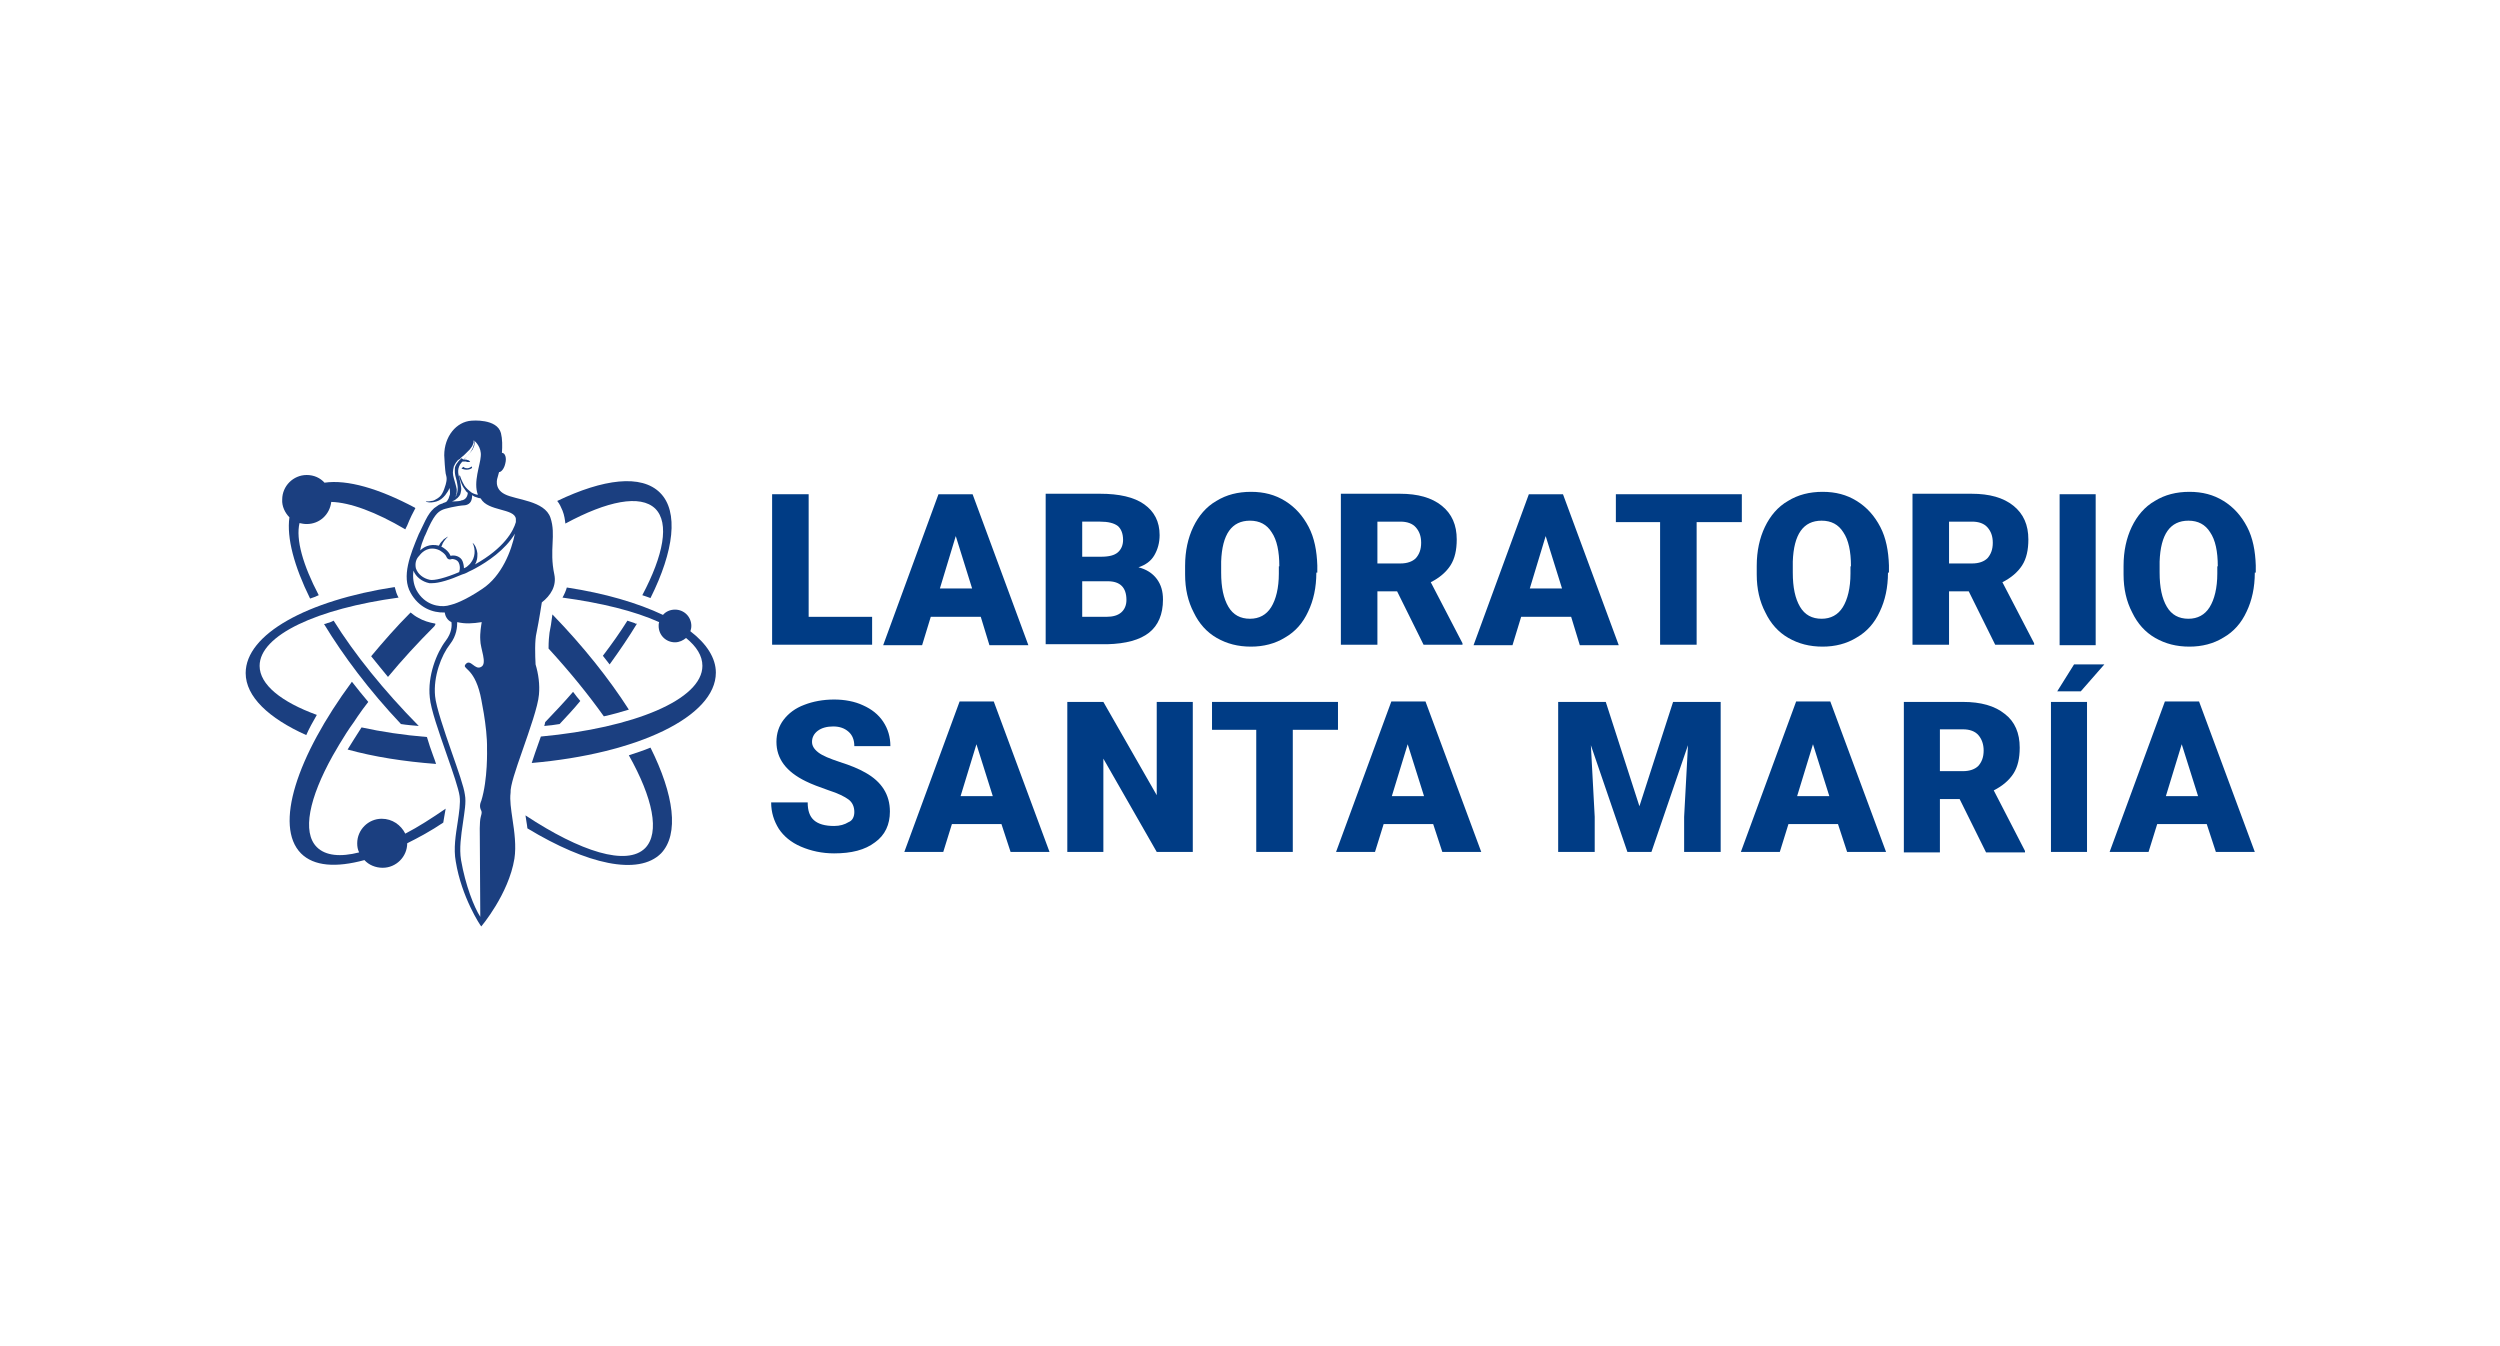 <?xml version="1.0" encoding="utf-8"?>
<!-- Generator: Adobe Illustrator 26.5.0, SVG Export Plug-In . SVG Version: 6.00 Build 0)  -->
<svg version="1.1" id="Capa_1" xmlns="http://www.w3.org/2000/svg" xmlns:xlink="http://www.w3.org/1999/xlink" x="0px" y="0px"
	 viewBox="0 0 520 280" style="enable-background:new 0 0 520 280;" xml:space="preserve">
<style type="text/css">
	.st0{fill:#003C85;}
	.st1{fill:#1B3F80;}
</style>
<g>
	<polygon class="st0" points="168.2,128.3 181.4,128.3 181.4,134.1 160.6,134.1 160.6,102.8 168.2,102.8 	"/>
	<path class="st0" d="M204,128.3h-10.4l-1.8,5.9h-8.1l11.5-31.4h7.1l11.6,31.4h-8.1L204,128.3z M195.5,122.4h6.7l-3.4-10.9
		L195.5,122.4z"/>
	<path class="st0" d="M217.5,134.1v-31.4h11.3c4,0,7.1,0.7,9.2,2.2c2.1,1.5,3.2,3.6,3.2,6.4c0,1.6-0.4,3-1.1,4.2s-1.8,2-3.3,2.5
		c1.6,0.4,2.9,1.2,3.8,2.4c0.9,1.2,1.3,2.6,1.3,4.3c0,3.1-1,5.4-2.9,6.9c-1.9,1.5-4.8,2.3-8.7,2.4H217.5z M225.1,115.8h3.9
		c1.7,0,2.8-0.3,3.5-0.9c0.7-0.6,1.1-1.5,1.1-2.6c0-1.3-0.4-2.3-1.1-2.9c-0.8-0.6-2-0.9-3.7-0.9h-3.7V115.8z M225.1,120.8v7.5h5
		c1.4,0,2.4-0.3,3.1-0.9c0.7-0.6,1.1-1.5,1.1-2.6c0-2.6-1.3-3.9-3.9-3.9H225.1z"/>
	<path class="st0" d="M273.8,119.1c0,3.1-0.6,5.8-1.7,8.1c-1.1,2.4-2.7,4.2-4.8,5.4c-2.1,1.3-4.5,1.9-7.1,1.9c-2.7,0-5-0.6-7.1-1.8
		c-2.1-1.2-3.7-3-4.8-5.3c-1.2-2.3-1.8-4.9-1.8-7.9v-1.8c0-3.1,0.6-5.8,1.7-8.1c1.1-2.3,2.7-4.2,4.8-5.4c2.1-1.3,4.5-1.9,7.2-1.9
		c2.7,0,5,0.6,7.1,1.9c2.1,1.3,3.7,3.1,4.9,5.4c1.2,2.3,1.7,5,1.8,8V119.1z M266.1,117.8c0-3.1-0.5-5.5-1.6-7.1
		c-1-1.6-2.5-2.4-4.5-2.4c-3.8,0-5.8,2.8-6,8.5l0,2.3c0,3.1,0.5,5.4,1.5,7.1c1,1.7,2.5,2.5,4.5,2.5c1.9,0,3.4-0.8,4.4-2.4
		c1-1.6,1.6-4,1.6-7V117.8z"/>
	<path class="st0" d="M290.6,123h-4.1v11.1h-7.6v-31.4h12.3c3.7,0,6.6,0.8,8.7,2.5c2.1,1.7,3.1,4,3.1,7c0,2.2-0.4,4-1.3,5.4
		c-0.9,1.4-2.3,2.6-4.1,3.5l6.6,12.7v0.3h-8.1L290.6,123z M286.5,117.2h4.8c1.4,0,2.5-0.4,3.2-1.1c0.7-0.8,1.1-1.8,1.1-3.2
		s-0.4-2.4-1.1-3.2c-0.7-0.8-1.8-1.2-3.2-1.2h-4.8V117.2z"/>
	<path class="st0" d="M326.8,128.3h-10.4l-1.8,5.9h-8.1l11.5-31.4h7.1l11.6,31.4h-8.1L326.8,128.3z M318.2,122.4h6.7l-3.4-10.9
		L318.2,122.4z"/>
	<polygon class="st0" points="362.3,108.6 352.9,108.6 352.9,134.1 345.3,134.1 345.3,108.6 336.1,108.6 336.1,102.8 362.3,102.8 	
		"/>
	<path class="st0" d="M392.7,119.1c0,3.1-0.6,5.8-1.7,8.1c-1.1,2.4-2.7,4.2-4.8,5.4c-2.1,1.3-4.5,1.9-7.1,1.9c-2.7,0-5-0.6-7.1-1.8
		c-2.1-1.2-3.7-3-4.8-5.3c-1.2-2.3-1.8-4.9-1.8-7.9v-1.8c0-3.1,0.6-5.8,1.7-8.1c1.1-2.3,2.7-4.2,4.8-5.4c2.1-1.3,4.5-1.9,7.2-1.9
		c2.7,0,5,0.6,7.1,1.9c2.1,1.3,3.7,3.1,4.9,5.4s1.7,5,1.8,8V119.1z M385,117.8c0-3.1-0.5-5.5-1.6-7.1c-1-1.6-2.5-2.4-4.5-2.4
		c-3.8,0-5.8,2.8-6,8.5l0,2.3c0,3.1,0.5,5.4,1.5,7.1c1,1.7,2.5,2.5,4.5,2.5c1.9,0,3.4-0.8,4.4-2.4c1-1.6,1.6-4,1.6-7V117.8z"/>
	<path class="st0" d="M409.5,123h-4.1v11.1h-7.6v-31.4h12.3c3.7,0,6.6,0.8,8.7,2.5c2.1,1.7,3.1,4,3.1,7c0,2.2-0.4,4-1.3,5.4
		c-0.9,1.4-2.3,2.6-4.1,3.5l6.6,12.7v0.3H415L409.5,123z M405.4,117.2h4.8c1.4,0,2.5-0.4,3.2-1.1c0.7-0.8,1.1-1.8,1.1-3.2
		s-0.4-2.4-1.1-3.2c-0.7-0.8-1.8-1.2-3.2-1.2h-4.8V117.2z"/>
	<rect x="428.4" y="102.8" class="st0" width="7.5" height="31.4"/>
	<path class="st0" d="M469,119.1c0,3.1-0.6,5.8-1.7,8.1c-1.1,2.4-2.7,4.2-4.8,5.4c-2.1,1.3-4.5,1.9-7.1,1.9c-2.7,0-5-0.6-7.1-1.8
		c-2.1-1.2-3.7-3-4.8-5.3c-1.2-2.3-1.8-4.9-1.8-7.9v-1.8c0-3.1,0.6-5.8,1.7-8.1c1.1-2.3,2.7-4.2,4.8-5.4c2.1-1.3,4.5-1.9,7.2-1.9
		c2.7,0,5,0.6,7.1,1.9c2.1,1.3,3.7,3.1,4.9,5.4s1.7,5,1.8,8V119.1z M461.3,117.8c0-3.1-0.5-5.5-1.6-7.1c-1-1.6-2.5-2.4-4.5-2.4
		c-3.8,0-5.8,2.8-6,8.5l0,2.3c0,3.1,0.5,5.4,1.5,7.1c1,1.7,2.5,2.5,4.5,2.5c1.9,0,3.4-0.8,4.4-2.4c1-1.6,1.6-4,1.6-7V117.8z"/>
	<path class="st0" d="M177.7,168.9c0-1.1-0.4-2-1.2-2.6c-0.8-0.6-2.2-1.3-4.1-1.9c-2-0.7-3.6-1.3-4.8-1.9c-4.1-2-6.1-4.7-6.1-8.2
		c0-1.7,0.5-3.3,1.5-4.6c1-1.3,2.4-2.4,4.3-3.1c1.8-0.7,3.9-1.1,6.2-1.1c2.2,0,4.3,0.4,6,1.2c1.8,0.8,3.2,1.9,4.2,3.4
		c1,1.5,1.5,3.2,1.5,5.1h-7.5c0-1.3-0.4-2.3-1.2-3c-0.8-0.7-1.8-1.1-3.2-1.1c-1.3,0-2.4,0.3-3.2,0.9c-0.8,0.6-1.2,1.4-1.2,2.3
		c0,0.8,0.4,1.5,1.3,2.2c0.9,0.7,2.4,1.3,4.5,2c2.2,0.7,3.9,1.4,5.3,2.2c3.4,1.9,5.1,4.6,5.1,8.1c0,2.7-1,4.9-3.1,6.4
		c-2.1,1.6-4.9,2.3-8.5,2.3c-2.5,0-4.8-0.5-6.9-1.4c-2.1-0.9-3.6-2.2-4.6-3.7c-1-1.6-1.6-3.4-1.6-5.5h7.6c0,1.7,0.4,2.9,1.3,3.7
		c0.9,0.8,2.3,1.2,4.2,1.2c1.2,0,2.2-0.3,3-0.8C177.3,170.7,177.7,169.9,177.7,168.9"/>
	<path class="st0" d="M208.3,171.4H198l-1.8,5.8h-8.1l11.5-31.3h7.1l11.6,31.3h-8.1L208.3,171.4z M199.8,165.6h6.7l-3.4-10.8
		L199.8,165.6z"/>
	<polygon class="st0" points="248.1,177.2 240.6,177.2 229.5,157.8 229.5,177.2 222,177.2 222,146 229.5,146 240.6,165.4 240.6,146 
		248.1,146 	"/>
	<polygon class="st0" points="278.3,151.8 268.9,151.8 268.9,177.2 261.3,177.2 261.3,151.8 252.1,151.8 252.1,146 278.3,146 	"/>
	<path class="st0" d="M298.1,171.4h-10.3l-1.8,5.8h-8.1l11.5-31.3h7.1l11.6,31.3h-8.1L298.1,171.4z M289.5,165.6h6.7l-3.4-10.8
		L289.5,165.6z"/>
	<polygon class="st0" points="334,146 341,167.7 348,146 357.9,146 357.9,177.2 350.3,177.2 350.3,169.9 351.1,155 343.5,177.2 
		338.5,177.2 330.9,155 331.7,169.9 331.7,177.2 324.1,177.2 324.1,146 	"/>
	<path class="st0" d="M382.3,171.4H372l-1.8,5.8h-8.1l11.5-31.3h7.1l11.6,31.3h-8.1L382.3,171.4z M373.8,165.6h6.7l-3.4-10.8
		L373.8,165.6z"/>
	<path class="st0" d="M407.6,166.2h-4.1v11.1H396V146h12.3c3.7,0,6.6,0.8,8.7,2.5c2.1,1.6,3.1,4,3.1,7c0,2.2-0.4,4-1.3,5.4
		c-0.9,1.4-2.3,2.6-4.1,3.5l6.5,12.6v0.3h-8.1L407.6,166.2z M403.5,160.4h4.8c1.4,0,2.5-0.4,3.2-1.1c0.7-0.8,1.1-1.8,1.1-3.2
		c0-1.3-0.4-2.4-1.1-3.2c-0.7-0.8-1.8-1.2-3.2-1.2h-4.8V160.4z"/>
	<path class="st0" d="M434.1,177.2h-7.5V146h7.5V177.2z M431.4,138.2h6.3l-4.9,5.6l-4.9,0L431.4,138.2z"/>
	<path class="st0" d="M459,171.4h-10.3l-1.8,5.8h-8.1l11.5-31.3h7.1l11.6,31.3h-8.1L459,171.4z M450.5,165.6h6.7l-3.4-10.8
		L450.5,165.6z"/>
	<path class="st1" d="M114.3,131.6c-0.1,0.7-0.2,1.8-0.2,3.3c4.4,4.8,8.3,9.6,11.5,14.1c1.8-0.4,3.6-0.9,5.2-1.4
		c-4.1-6.4-9.5-13.2-15.9-19.8C114.7,129.4,114.5,130.7,114.3,131.6"/>
	<path class="st1" d="M135.3,155.5c-1.4,0.6-3,1.1-4.5,1.6c5,8.9,6.5,16.1,3.4,19.3c-3.8,3.8-13.4,0.8-24.9-6.8
		c0.1,0.9,0.3,1.7,0.4,2.7c12.4,7.5,23.1,9.9,27.8,5.2C141.3,173.5,140.2,165.3,135.3,155.5C135.3,155.5,135.3,155.5,135.3,155.5"/>
	<path class="st1" d="M68.1,129.6c-0.2,0.1-0.5,0.2-0.7,0.2c4,6.6,9.4,13.8,16,20.8c1.2,0.2,2.5,0.3,3.7,0.4
		c-7.3-7.4-13.4-15-17.7-21.9C69,129.3,68.6,129.5,68.1,129.6"/>
	<path class="st1" d="M72.3,155.9c5.4,1.5,11.7,2.5,18.4,3c-0.2-0.6-0.4-1.2-0.6-1.7c-0.5-1.3-0.9-2.6-1.3-3.9
		c-4.9-0.4-9.5-1.1-13.6-2C74.2,152.9,73.2,154.4,72.3,155.9"/>
	<path class="st1" d="M65.9,148.7C58.5,146,54,142.4,54,138.5c0-6.4,12-11.9,28.9-14.2c-0.4-0.7-0.6-1.4-0.8-2.2
		c-18.2,2.8-31,9.8-31,17.9c0,4.9,4.8,9.4,12.6,12.9C64.3,151.5,65.1,150.1,65.9,148.7"/>
	<path class="st1" d="M143.6,131.3c0.1-0.3,0.2-0.7,0.2-1.1c0-1.9-1.5-3.4-3.4-3.4c-1,0-1.9,0.4-2.5,1.1c-5.3-2.5-12.1-4.5-20-5.7
		c-0.2,0.7-0.5,1.4-0.9,2.1c8.1,1.1,15,2.8,20.1,5.1c-0.1,0.3-0.1,0.5-0.1,0.8c0,1.9,1.5,3.4,3.4,3.4c0.9,0,1.7-0.4,2.3-0.9
		c2.2,1.8,3.4,3.7,3.4,5.8c0,7-14.2,12.9-33.6,14.7c-0.4,1.1-0.8,2.3-1.2,3.4c-0.2,0.7-0.5,1.4-0.7,2.1c21.9-1.9,38.3-9.6,38.3-18.8
		C148.9,136.9,147,133.9,143.6,131.3"/>
	<path class="st1" d="M113.2,151c1.1-0.1,2.1-0.2,3.2-0.4c1.5-1.6,3-3.2,4.3-4.8c-0.5-0.6-1-1.2-1.5-1.9c-1.8,2.1-3.8,4.2-5.8,6.3
		C113.3,150.6,113.3,150.8,113.2,151"/>
	<path class="st1" d="M132,129.6c-0.5-0.2-1-0.3-1.5-0.5c-1.5,2.4-3.2,4.8-5.1,7.3c0.5,0.6,0.9,1.2,1.4,1.8c2.1-2.9,4-5.7,5.7-8.5
		C132.3,129.8,132.1,129.7,132,129.6"/>
	<path class="st1" d="M117.6,108.9c8.7-4.7,15.6-6.1,18.7-3.1c3,3,1.7,9.7-2.7,18c0.6,0.2,1.2,0.4,1.7,0.6c0,0,0,0,0,0
		c4.9-9.8,5.9-18,2-21.9c-3.9-3.9-11.8-2.9-21.4,1.7c0.5,0.6,0.8,1.3,1.1,2C117.4,107.2,117.5,108.1,117.6,108.9"/>
	<path class="st1" d="M90.6,129.8c0,0-0.1-0.1-0.1-0.1c-1.2-0.2-2.5-0.6-3.5-1.2c-0.6-0.3-1.1-0.7-1.6-1.1c-3,3-5.7,6.1-8.2,9.1
		c1.1,1.4,2.3,2.8,3.5,4.3c2.9-3.5,6.2-7.1,9.7-10.6C90.4,130.1,90.5,130,90.6,129.8"/>
	<path class="st1" d="M108.6,156.3c1.6-4.6,3.3-9.4,3.5-11.8c0.2-2.1-0.1-4.3-0.7-6.3c-0.1-1.9-0.2-5,0.2-6.6
		c0.5-2.4,1.1-6.3,1.1-6.3c1.8-1.4,3.1-3.4,2.6-5.8c-1.1-5.2,0.4-8.2-0.8-11.8c-1.2-3.6-7.2-3.7-9.5-4.9c-2.4-1.2-1.5-3.5-1.5-3.5
		s0.1-0.4,0.3-1.1c0.5,0,1.1-0.8,1.3-1.8c0.3-1.1,0-2.1-0.6-2.2c0,0,0,0-0.1,0c0.1-1.4,0.1-2.9-0.2-4.1c-0.8-3.1-6.1-2.6-6.1-2.6v0
		c-3.2,0.2-5.7,3.3-5.7,7.2c0,0.6,0.2,3.3,0.3,3.8c0.1,0.4,0.2,0.7,0.2,1.1c0,0.4-0.1,0.8-0.2,1.2c-0.2,0.6-0.4,1.3-0.7,1.8
		c-0.3,0.6-0.8,1-1.4,1.3c-0.3,0.2-0.6,0.3-0.9,0.3c-0.3,0.1-0.7,0.1-1,0.1l-0.1,0l0,0.1l0.1,0c0.7,0.2,1.4,0.1,2.1-0.1
		c0.7-0.2,1.3-0.7,1.8-1.3c0.4-0.5,0.7-1,0.9-1.5c0.1,0.4,0.1,0.7,0.1,1.1c0,0.2,0,0.3-0.1,0.5c0,0.1-0.1,0.2-0.1,0.3
		c0,0.1-0.1,0.2-0.1,0.3c-0.1,0.2-0.2,0.3-0.3,0.5c-0.1,0.1-0.3,0.3-0.4,0.4c-0.1,0.1-0.1,0.1-0.2,0.2c0.4-0.1,0.7-0.3,1-0.4
		c0.4-0.2,0.7-0.4,1-0.6c0.1-0.1,0.2-0.3,0.3-0.4c0.1-0.2,0.1-0.3,0.2-0.5c0.1-0.4,0.1-0.7,0.1-1.1c-0.1-0.7-0.4-1.5-0.6-2.3
		c-0.1-0.4-0.2-0.8-0.2-1.2c0-0.4,0.1-0.9,0.2-1.3c0.2-0.4,0.4-0.8,0.7-1.1c0.1-0.2,0.3-0.3,0.5-0.4c0.1-0.1,0.2-0.1,0.2-0.2
		l0.2-0.2c0.3-0.2,0.6-0.5,0.9-0.8c0.3-0.3,0.5-0.5,0.8-0.8c0.2-0.3,0.5-0.6,0.6-0.9c0.1-0.2,0.1-0.3,0.2-0.5c0-0.1,0-0.2,0-0.3
		c0-0.1,0-0.2,0-0.3l0,0c0,0,0,0,0,0c0,0,0,0,0,0c0.1,0.2,0.1,0.4,0.1,0.6c0,0.2,0,0.4-0.1,0.6c-0.1,0.4-0.3,0.8-0.5,1.1
		c-0.4,0.7-1,1.3-1.6,1.8L96,95.3c-0.1,0.1-0.1,0.1-0.2,0.2c-0.1,0.1-0.3,0.3-0.4,0.4c-0.2,0.3-0.5,0.6-0.6,0.9
		c-0.2,0.3-0.2,0.7-0.2,1c0,0.4,0,0.7,0.1,1.1c0.2,0.7,0.4,1.5,0.5,2.4c0,0.4,0,0.8-0.1,1.2c0,0.1-0.1,0.2-0.1,0.3
		c0,0.1-0.1,0.2-0.1,0.3c-0.1,0.2-0.3,0.4-0.4,0.5c-0.3,0.3-0.7,0.5-1.1,0.6c-0.4,0.1-0.8,0.3-1.1,0.4c-0.1,0-0.1,0-0.2,0.1
		c-0.3,0.1-0.6,0.2-0.8,0.3l0,0c-0.3,0.2-0.6,0.4-1,0.7c0,0,0,0,0,0c0,0,0,0,0,0c0,0,0,0,0,0c0,0-0.1,0.1-0.1,0.1
		c-0.3,0.3-0.6,0.6-0.8,0.9c-0.6,0.8-1.2,2.1-2.1,4l-0.2,0.4c-1.8,4.3-3.6,8.8-1.7,12.2c1.7,3.1,4.6,4.2,7.1,4.1
		c0.1,0.7,0.5,1.6,1.4,2c0.1,0.7,0.1,2.2-1.2,3.9c-1.9,2.5-3.8,7.3-3.3,11.8c0.2,2.4,1.9,7.2,3.5,11.8c1.3,3.7,2.5,7.2,2.7,8.7
		c0.2,1.4-0.1,3.4-0.4,5.4c-0.4,2.6-0.9,5.5-0.4,8.2c1.2,7.4,5.1,13.3,5.3,13.5c0,0,5.7-6.7,6.9-14.1c0.4-2.6,0-5.6-0.4-8.2
		c-0.3-2.1-0.6-4-0.4-5.5C106.1,163.5,107.3,160,108.6,156.3 M94,104.3c0.3-0.1,0.7-0.3,1-0.6c0.2-0.1,0.3-0.3,0.5-0.5
		c0.1-0.1,0.1-0.2,0.2-0.3c0-0.1,0.1-0.2,0.1-0.3c0.1-0.4,0.2-0.9,0.1-1.3c-0.1-0.9-0.3-1.6-0.5-2.4c-0.1-0.4-0.1-0.7-0.1-1
		c0-0.3,0.1-0.6,0.2-0.9c0.1-0.1,0.1-0.3,0.2-0.4c0.1-0.1,0.2-0.3,0.3-0.4c0.1-0.1,0.1-0.1,0.2-0.2c0.2,0,0.3,0,0.5,0
		c0,0,0.1,0,0.1,0c0,0,0.1,0,0.1,0c0.1,0,0.2,0.1,0.3,0.1c0.2,0,0.4,0,0.6,0h0c0,0,0,0,0,0c0,0,0,0,0,0c-0.1-0.2-0.3-0.4-0.5-0.4
		c-0.1,0-0.2-0.1-0.3-0.1c-0.1,0-0.1,0-0.2,0c-0.1,0-0.1,0-0.2,0c0,0-0.1,0-0.1,0c0,0,0,0,0,0l0.2-0.2c0.6-0.6,1.1-1.2,1.6-1.9
		c0.2-0.4,0.4-0.8,0.4-1.2c0-0.2,0-0.4,0-0.6c0,0,0,0,0-0.1l0.1,0.2c0,0,1.4,1.2,1.2,3.1c-0.1,1.8-1.6,5.4-0.6,8
		c-0.3,0-0.5-0.1-0.8-0.2c-0.2-0.1-0.5-0.2-0.7-0.4c-0.2-0.2-0.4-0.3-0.6-0.5c-0.3-0.3-0.5-0.5-0.7-0.8c-0.6-1-0.9-2-0.9-2
		c0-0.1-0.1-0.1-0.1-0.1c0,0-0.1,0.1-0.1,0.1c0,0,0,0,0,0c0,0,0,0,0,0c0,0,0,0,0,0c0,0,0,0,0,0c0.1,0.6,0.3,1.1,0.5,1.6
		c0.2,0.5,0.5,1,0.9,1.5c0.1,0.2,0.3,0.3,0.4,0.4c0,0.5-0.3,1.5-1.4,1.6C95.9,104.2,95,104.3,94,104.3C94,104.3,94,104.3,94,104.3
		 M88.3,111.6l0.2-0.4c1.7-4.1,2.6-4.7,3.4-5.1l0,0c0.5-0.3,3.1-0.9,4.7-1l0.1,0c1.3-0.2,1.5-1.2,1.5-2.1c0.2,0.1,0.3,0.2,0.5,0.3
		c0.3,0.1,0.6,0.2,0.9,0.3c0.1,0,0.3,0,0.4,0.1c0,0,0,0,0,0c1.5,2.7,7,2,7.3,4.2c0,0.2,0,0.4,0,0.7c-0.5,1.8-2.4,5.4-8.5,8.8
		c0.2-0.3,0.3-0.6,0.4-1c0.1-0.4,0.1-0.9,0.1-1.3c-0.1-0.8-0.4-1.7-1-2.2c0.7,1.5,0.5,3.1-0.4,4.2c-0.2,0.3-0.5,0.5-0.7,0.7
		c-0.2,0.2-0.5,0.3-0.7,0.4c0-0.4-0.1-1-0.3-1.5c-0.4-1-1.7-1.3-2.4-1.1c-0.1,0-0.1,0-0.1,0c-0.4-1.1-1.7-1.8-1.7-1.8l0,0
		c-0.1,0-0.1-0.1-0.2-0.1c0-0.1,0-0.1,0.1-0.2c0.2-0.7,0.7-1.3,1.3-1.9c-0.2,0.1-0.4,0.2-0.5,0.3c-0.1,0.1-0.2,0.1-0.3,0.2
		c-0.1,0.1-0.2,0.1-0.2,0.2c-0.3,0.3-0.6,0.6-0.8,1c0,0.1-0.1,0.1-0.1,0.2c-2-0.5-3.3,0.4-3.9,1C87.5,113.6,87.9,112.6,88.3,111.6
		 M87.2,115.6L87.2,115.6L87.2,115.6c0.1-0.1,1-1.5,2.7-1.5c0.5,0,1,0.1,1.6,0.4c0.1,0.1,1.1,0.6,1.4,1.4l0,0c0.1,0.3,0.5,0.6,1,0.4
		c0.3-0.1,1.2,0.1,1.5,0.7c0.5,1,0.1,2,0.1,2c-2.8,1.2-5.2,1.8-6.1,1.6c-1.4-0.3-2.5-1.2-2.9-2.4C86.3,117.2,86.5,116.3,87.2,115.6
		 M100.1,166.6c0,0-0.5,0.9-0.1,1.8c0.2,0.4,0.3,0.5,0,1.5c-0.3,1-0.2,4.1-0.2,4.1l0.1,16.7c-1.3-2-3.1-6.6-4-11.8
		c-0.4-2.4,0-5.1,0.4-7.8c0.3-2.2,0.7-4.2,0.4-5.8c-0.2-1.6-1.4-5-2.8-9c-1.5-4.3-3.2-9.3-3.4-11.5c-0.4-4.1,1.3-8.5,3.1-10.8
		c1.4-1.8,1.5-3.6,1.5-4.6c1.7,0.4,3.2,0.3,5.1,0c-0.1,0.6-0.4,2.3-0.3,3.7c0,1.8,1.5,4.9,0.2,5.6c-1.3,0.8-2.2-1.7-3.2-0.6
		c-1,1.1,1.6,0.5,3,6.4c0,0,1.5,6.7,1.4,11.2C101.3,155.8,101.5,162.1,100.1,166.6 M100.3,122.5c-3.7,2.5-6,3.2-6.5,3.3l0,0L93,126
		c-1.6,0.3-4.7-0.1-6.4-3.3c-0.6-1.2-0.8-2.6-0.6-4c0.5,1.3,1.8,2.3,3.3,2.6c0.2,0,0.3,0,0.6,0c1.4,0,3.7-0.7,6.2-1.8l0.3-0.1
		c0.1,0,0.2-0.1,0.3-0.1c0.3-0.1,0.6-0.3,0.8-0.4c0.5-0.2,1-0.5,1.4-0.7c2.4-1.3,6.2-3.8,8.2-7.2
		C106.4,114.5,104.4,119.8,100.3,122.5"/>
	<path class="st1" d="M97.1,97.7c0.6,0,1-0.3,1-0.3l0.1-0.1L98.1,97L98,97.1c0,0-0.4,0.3-0.8,0.3c-0.5,0-0.7-0.2-0.7-0.2l-0.1-0.1
		L96,97.4l0.1,0.1C96.2,97.5,96.5,97.7,97.1,97.7"/>
	<path class="st1" d="M60.2,107.6c-0.6,4.3,1,10.2,4.3,16.9c0,0,0,0,0,0c0.6-0.2,1.2-0.4,1.8-0.7c-3.3-6.3-4.8-11.6-4-15
		c0.5,0.1,0.9,0.2,1.5,0.2c2.7,0,4.8-2,5.1-4.6c3.9,0.1,9.3,2.1,15.4,5.7c0.1-0.1,0.1-0.3,0.2-0.4l0.2-0.4c0.6-1.5,1.2-2.7,1.7-3.6
		c0,0-0.1-0.1-0.1-0.1c-7.5-4-14.1-5.9-18.8-5.2c-0.9-1-2.2-1.6-3.7-1.6c-2.8,0-5.1,2.3-5.1,5.1C58.6,105.3,59.3,106.7,60.2,107.6"
		/>
	<path class="st1" d="M79.4,170.3c-2.8,0-5.1,2.3-5.1,5.1c0,0.7,0.1,1.3,0.4,1.9c-3.9,1-7,0.7-8.8-1.1c-3.1-3.1-1.6-10.2,3.3-19l0,0
		l1.4-2.4c0.9-1.5,1.9-3.1,3-4.6l0.8-1.2l0,0c0.7-1,1.4-2,2.2-3c-1.2-1.4-2.3-2.8-3.4-4.2c-11.5,15.6-16.2,30-10.6,35.7
		c2.7,2.7,7.3,3,13.2,1.4c0.9,1,2.3,1.6,3.8,1.6c2.8,0,5.1-2.3,5.1-5.1c0,0,0,0,0,0c2.4-1.2,5-2.6,7.5-4.3c0.1-0.4,0.1-0.8,0.2-1.2
		c0.1-0.6,0.2-1.1,0.3-1.7c-2.9,2-5.7,3.8-8.4,5.2C83.4,171.6,81.6,170.3,79.4,170.3"/>
</g>
</svg>
